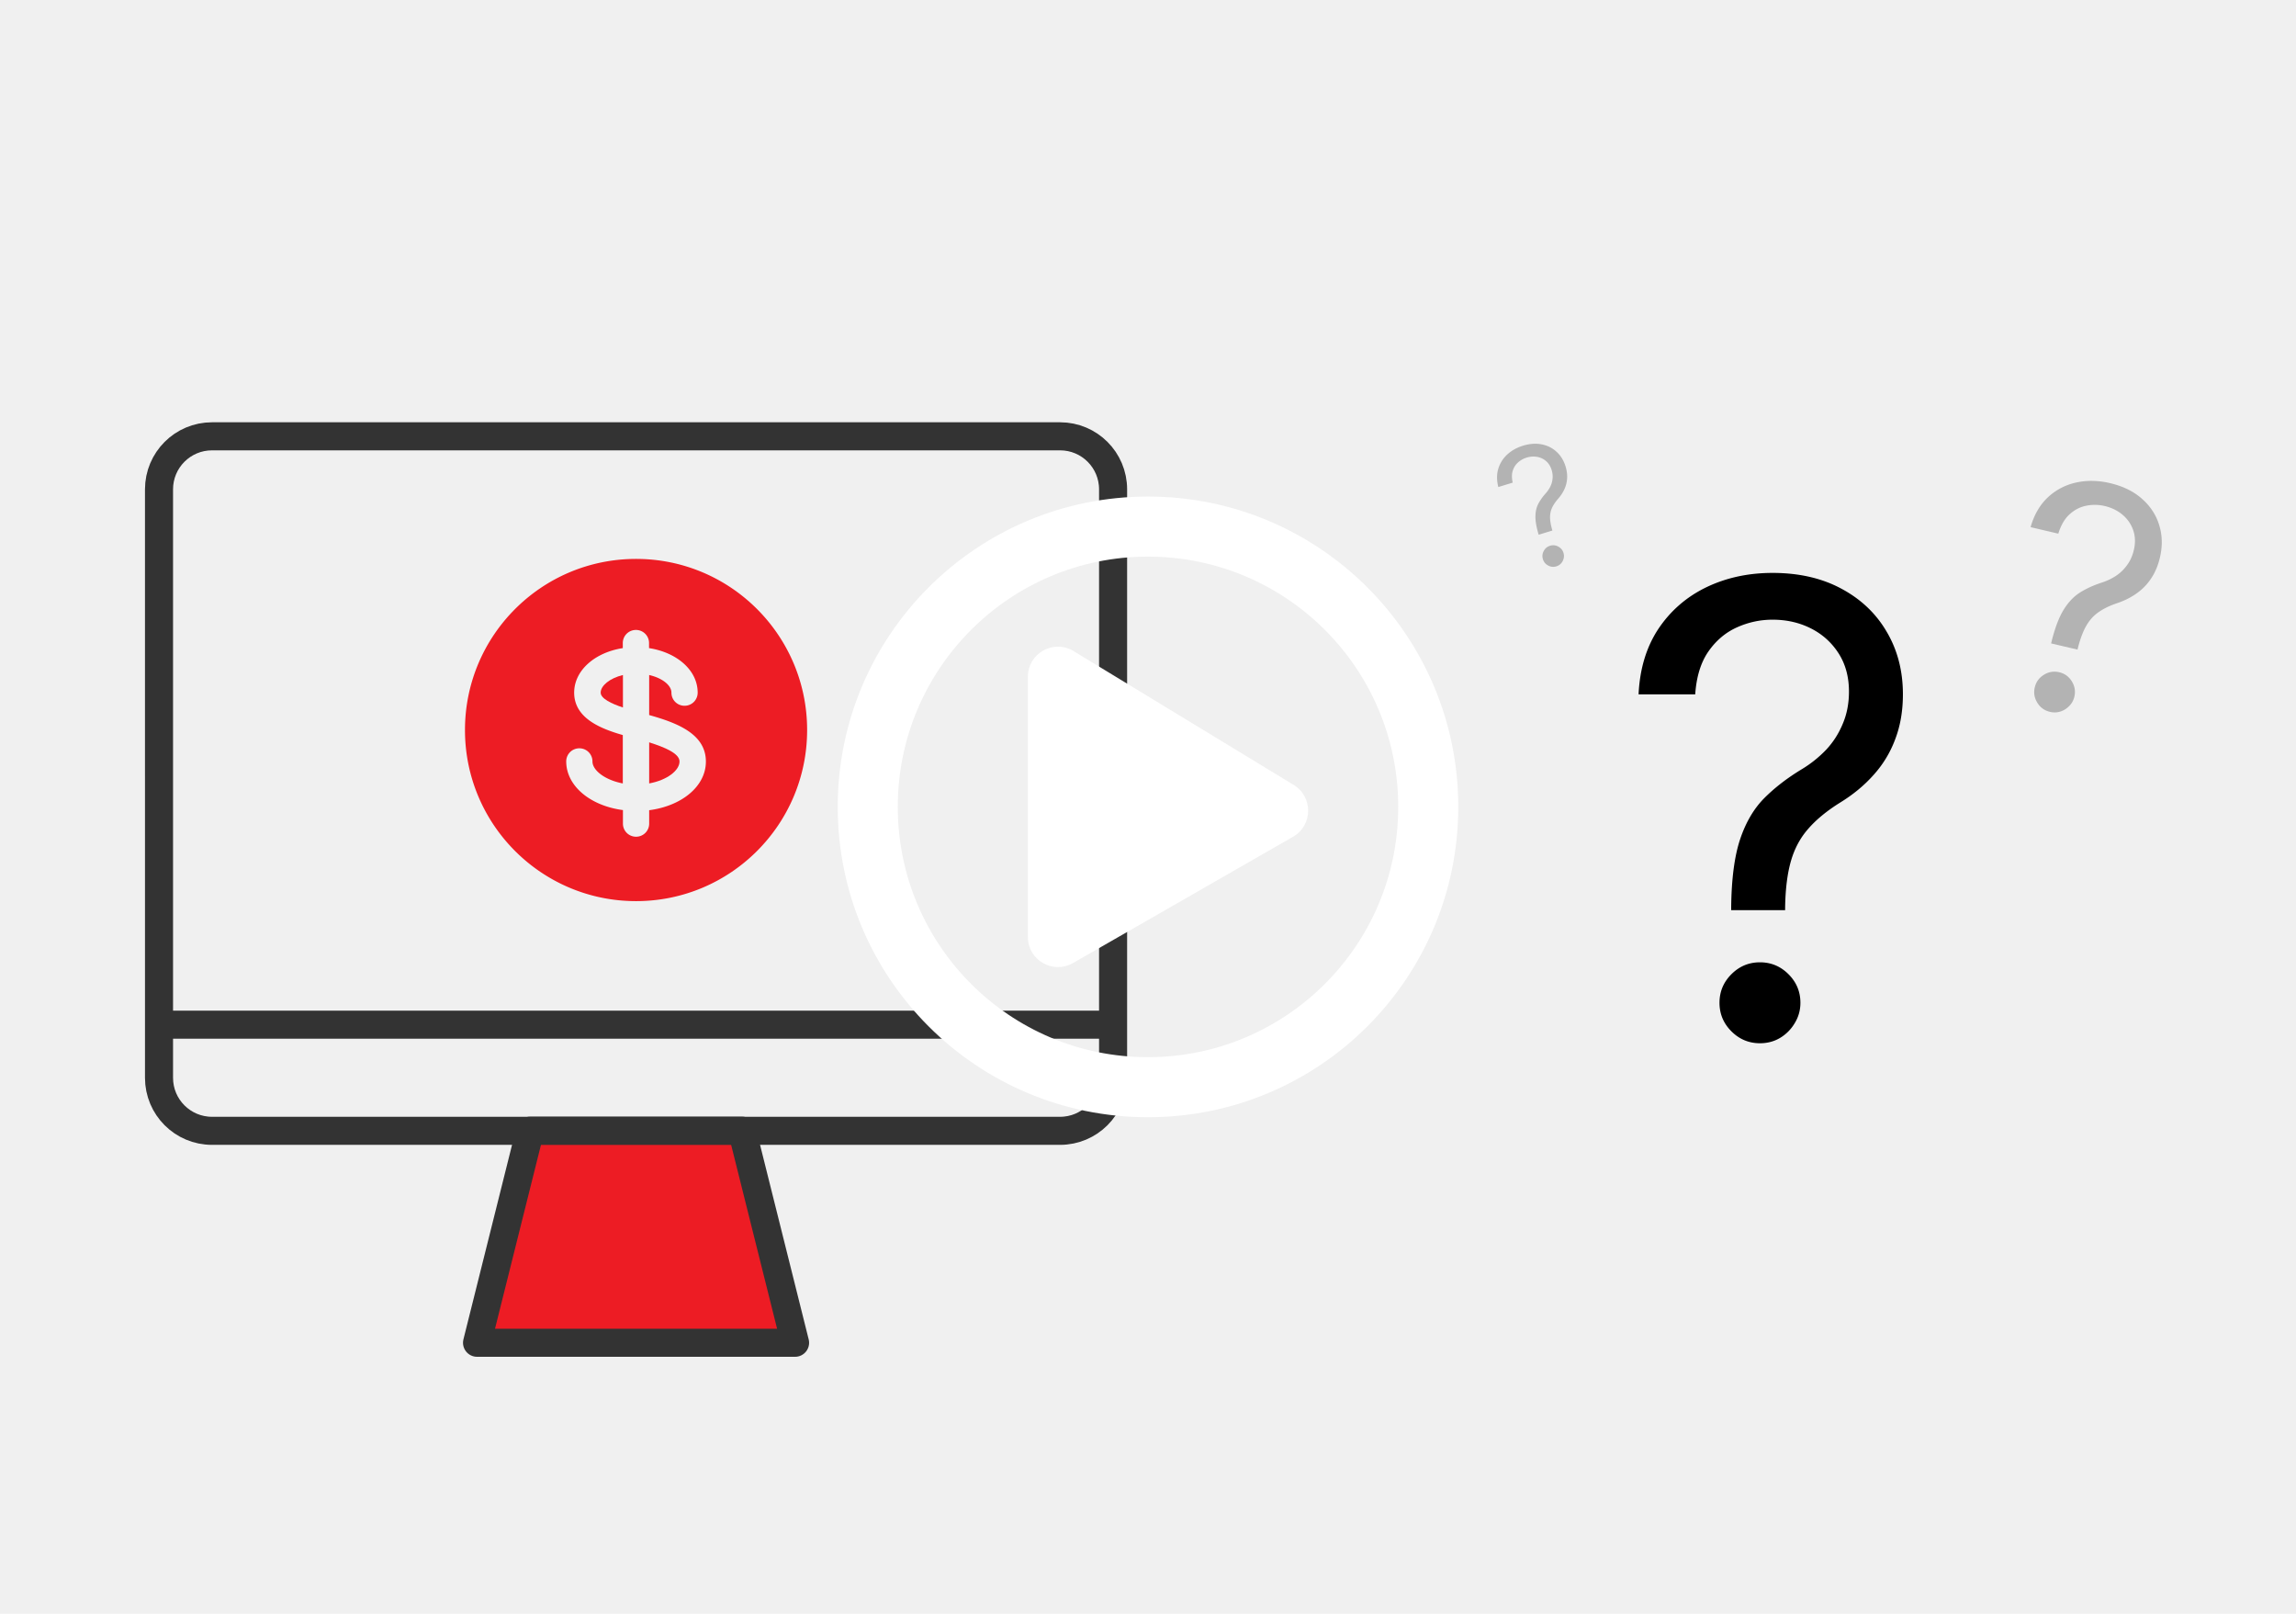 <svg xmlns="http://www.w3.org/2000/svg" width="740" height="520" fill="none"><path fill="#F0F0F0" d="M0 0h740v520H0z"/><path fill="#ED1C24" d="m170.833 364.338-17.083 68.334h102.5l-17.083-68.334h-68.334Z"/><path stroke="#333" stroke-linecap="round" stroke-linejoin="round" stroke-width="9.044" d="M51.25 250.051v-92.378c0-9.438 7.645-17.083 17.083-17.083h273.334c9.438 0 17.083 7.645 17.083 17.083v189.625c0 9.439-7.645 17.083-17.083 17.083H68.333c-9.438 0-17.083-7.644-17.083-17.083v-97.204M358.75 330.172H51.25"/><path stroke="#333" stroke-linecap="round" stroke-linejoin="round" stroke-width="9.044" d="M256.25 432.672h-102.5l17.083-68.334h68.334l17.083 68.334Z"/><path fill="#ED1C24" d="M209.228 239.246v13.197c5.808-1.068 9.78-4.186 9.78-7.09 0-2.605-4.911-4.612-9.78-6.15v.043ZM193.597 223.187c0 1.922 3.544 3.588 7.175 4.783v-10.463c-4.271 1.025-7.175 3.459-7.175 5.68Z"/><path fill="#ED1C24" d="M205 180.095c-30.451 0-55.137 24.686-55.137 55.137s24.686 55.136 55.137 55.136 55.136-24.685 55.136-55.136c0-30.451-24.685-55.137-55.136-55.137Zm4.228 80.932v4.357a4.21 4.21 0 0 1-4.228 4.228 4.21 4.21 0 0 1-4.228-4.228v-4.357c-10.507-1.366-18.279-7.773-18.279-15.674a4.21 4.21 0 0 1 4.228-4.228 4.21 4.21 0 0 1 4.228 4.228c0 2.862 4.014 5.98 9.78 7.09v-15.589c-7.132-2.05-15.674-5.423-15.674-13.666 0-7.132 6.62-12.941 15.674-14.35v-1.623a4.21 4.21 0 0 1 4.228-4.228 4.21 4.21 0 0 1 4.228 4.228v1.623c9.054 1.409 15.674 7.175 15.674 14.35a4.21 4.21 0 0 1-4.228 4.228 4.21 4.21 0 0 1-4.228-4.228c0-2.349-2.904-4.698-7.175-5.68v12.898c8.798 2.477 18.279 5.979 18.279 14.99 0 7.944-7.73 14.307-18.279 15.674v-.043Z"/><path fill="#000" d="M557.96 293.273v-.87c.097-9.224 1.063-16.565 2.898-22.022 1.835-5.458 4.443-9.877 7.824-13.257 3.38-3.381 7.437-6.496 12.17-9.346a38.026 38.026 0 0 0 7.679-6.157c2.27-2.415 4.057-5.192 5.361-8.331 1.352-3.139 2.028-6.617 2.028-10.432 0-4.733-1.11-8.838-3.332-12.315-2.222-3.478-5.192-6.158-8.91-8.042-3.719-1.883-7.848-2.825-12.388-2.825-3.96 0-7.776.821-11.446 2.463-3.671 1.642-6.737 4.226-9.201 7.752-2.463 3.525-3.887 8.137-4.274 13.836h-18.255c.386-8.21 2.511-15.237 6.375-21.081 3.912-5.843 9.055-10.311 15.43-13.402 6.423-3.091 13.547-4.636 21.371-4.636 8.5 0 15.889 1.69 22.167 5.071 6.327 3.381 11.205 8.017 14.634 13.909 3.477 5.892 5.216 12.605 5.216 20.139 0 5.313-.821 10.118-2.463 14.416a35.514 35.514 0 0 1-6.955 11.519c-2.994 3.381-6.616 6.375-10.866 8.983-4.25 2.656-7.655 5.457-10.215 8.403-2.559 2.898-4.419 6.351-5.578 10.36-1.159 4.008-1.787 9.007-1.883 14.995v.87H557.96Zm9.273 42.886c-3.574 0-6.641-1.28-9.2-3.839-2.56-2.56-3.84-5.627-3.84-9.201 0-3.574 1.28-6.64 3.84-9.2 2.559-2.56 5.626-3.839 9.2-3.839 3.574 0 6.641 1.279 9.2 3.839 2.56 2.56 3.84 5.626 3.84 9.2 0 2.367-.604 4.54-1.811 6.52a13.526 13.526 0 0 1-4.709 4.781c-1.932 1.16-4.105 1.739-6.52 1.739Z"/><g filter="url(#a)"><path fill="#fff" d="m416.653 252.742-70.968-43.145c-6.37-3.549-14.395 1.008-14.395 8.468v83.87c0 7.42 7.984 12.017 14.395 8.468l70.968-40.726c6.613-3.669 6.613-13.225 0-16.935ZM470 260c0-55.242-44.758-100-100-100s-100 44.758-100 100 44.758 100 100 100 100-44.758 100-100Zm-180.645 0c0-44.54 36.105-80.645 80.645-80.645S450.645 215.46 450.645 260 414.54 340.645 370 340.645c-44.524.012-80.633-36.072-80.645-80.597V260Z"/></g><path fill="#B3B3B3" d="m661.078 207.323.099-.426c1.107-4.503 2.422-7.984 3.947-10.443 1.525-2.46 3.308-4.323 5.351-5.589 2.042-1.266 4.385-2.325 7.028-3.175a19.128 19.128 0 0 0 4.465-2.132 13.765 13.765 0 0 0 3.58-3.461c1.022-1.381 1.752-3.004 2.19-4.871.543-2.316.471-4.453-.217-6.409a11.24 11.24 0 0 0-3.436-4.958c-1.604-1.349-3.516-2.284-5.738-2.805a13.933 13.933 0 0 0-5.883-.109c-1.985.382-3.782 1.294-5.392 2.736-1.61 1.443-2.837 3.536-3.68 6.28l-8.933-2.096c1.131-3.973 2.978-7.167 5.54-9.583 2.585-2.411 5.615-4.006 9.089-4.786 3.498-.775 7.161-.714 10.99.185 4.159.976 7.58 2.651 10.264 5.027 2.708 2.38 4.563 5.209 5.564 8.486 1.025 3.282 1.105 6.767.24 10.453-.61 2.6-1.564 4.857-2.861 6.772a17.853 17.853 0 0 1-4.726 4.838c-1.853 1.31-3.969 2.359-6.348 3.147-2.385.812-4.373 1.792-5.963 2.939-1.586 1.124-2.892 2.601-3.919 4.429-1.028 1.828-1.909 4.202-2.644 7.122l-.1.425-8.507-1.996Zm-.387 22.05c-1.749-.411-3.103-1.389-4.062-2.936-.958-1.546-1.232-3.194-.822-4.942.411-1.749 1.389-3.103 2.935-4.061 1.547-.959 3.194-1.233 4.943-.823 1.749.411 3.103 1.389 4.061 2.935.959 1.547 1.233 3.194.822 4.943a6.174 6.174 0 0 1-1.634 2.983 6.805 6.805 0 0 1-2.854 1.798c-1.078.346-2.208.38-3.389.103ZM495.914 172.304l-.067-.222c-.694-2.354-1.019-4.296-.977-5.827.042-1.532.361-2.859.958-3.982.597-1.123 1.387-2.231 2.369-3.324a10.11 10.11 0 0 0 1.474-2.164c.39-.791.628-1.637.716-2.537.099-.904.001-1.841-.296-2.811-.369-1.204-.971-2.162-1.806-2.874a5.952 5.952 0 0 0-2.893-1.352c-1.092-.19-2.216-.108-3.371.245a7.378 7.378 0 0 0-2.72 1.518c-.806.703-1.385 1.599-1.737 2.688-.352 1.088-.356 2.372-.011 3.852l-4.644 1.421c-.54-2.119-.547-4.072-.019-5.859a10.21 10.21 0 0 1 2.883-4.61c1.393-1.286 3.085-2.234 5.075-2.843 2.163-.661 4.174-.806 6.034-.435 1.873.368 3.474 1.167 4.805 2.399 1.343 1.229 2.308 2.801 2.894 4.718.414 1.351.579 2.637.496 3.859a9.45 9.45 0 0 1-.873 3.471c-.499 1.093-1.187 2.137-2.065 3.131-.875 1.006-1.523 1.984-1.945 2.933-.425.936-.63 1.959-.612 3.069.017 1.11.246 2.43.688 3.961l.067.221-4.423 1.354Zm5.697 10.188c-.909.278-1.789.191-2.639-.261-.851-.452-1.415-1.133-1.693-2.042-.278-.909-.191-1.789.261-2.639.451-.85 1.132-1.415 2.041-1.693s1.789-.191 2.639.261c.851.452 1.415 1.132 1.693 2.042.184.602.2 1.201.047 1.799a3.598 3.598 0 0 1-.826 1.583 3.308 3.308 0 0 1-1.523.95Z"/><defs><filter id="a" width="240" height="240" x="250" y="140" color-interpolation-filters="sRGB" filterUnits="userSpaceOnUse"><feFlood flood-opacity="0" result="BackgroundImageFix"/><feColorMatrix in="SourceAlpha" result="hardAlpha" values="0 0 0 0 0 0 0 0 0 0 0 0 0 0 0 0 0 0 127 0"/><feOffset/><feGaussianBlur stdDeviation="10"/><feComposite in2="hardAlpha" operator="out"/><feColorMatrix values="0 0 0 0 0 0 0 0 0 0 0 0 0 0 0 0 0 0 0.1 0"/><feBlend in2="BackgroundImageFix" result="effect1_dropShadow_93_12"/><feBlend in="SourceGraphic" in2="effect1_dropShadow_93_12" result="shape"/></filter></defs></svg>